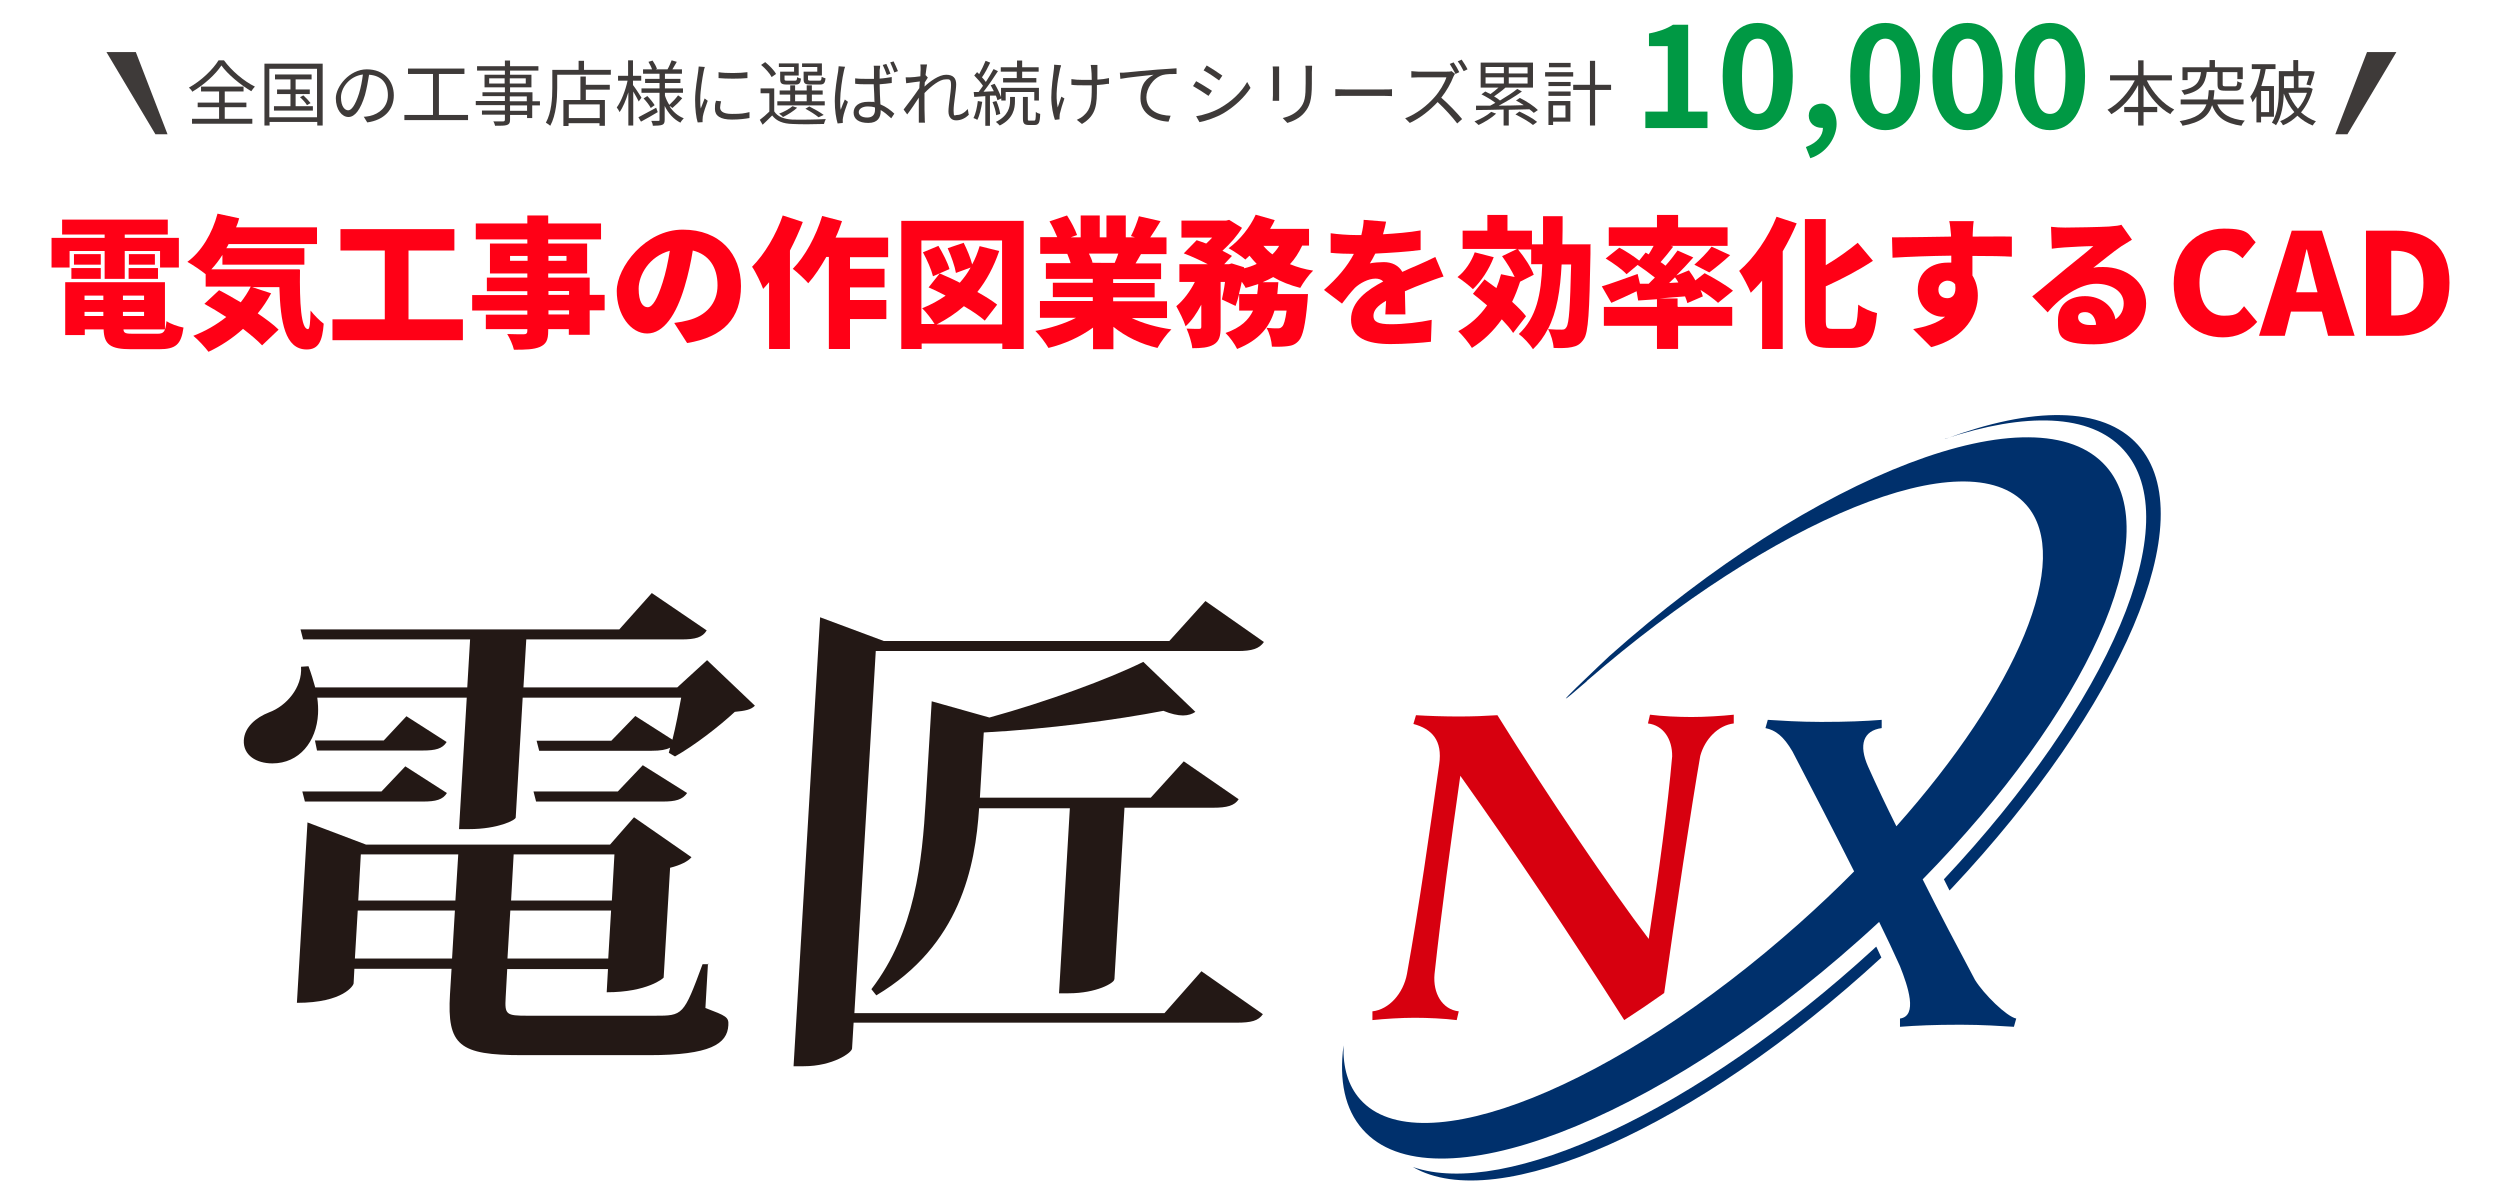 <?xml version="1.0" encoding="UTF-8"?>
<svg xmlns="http://www.w3.org/2000/svg" version="1.1" viewBox="0 0 970 460">
  <defs>
    <style>
      .cls-1 {
        fill: #3e3a39;
      }

      .cls-2 {
        fill: #231815;
      }

      .cls-3 {
        fill: #00306c;
      }

      .cls-4 {
        fill: #094;
      }

      .cls-5 {
        fill: #d7000f;
      }

      .cls-6 {
        fill: #ff0016;
      }
    </style>
  </defs>
  <!-- Generator: Adobe Illustrator 28.7.1, SVG Export Plug-In . SVG Version: 1.2.0 Build 142)  -->
  <g>
    <g id="_レイヤー_1" data-name="レイヤー_1">
      <g>
        <path class="cls-6" d="M27,103.8h-7v-11.5h20.6v-1.3h-16.5v-5.8h41v5.8h-16.7v1.3h21v11.5h-7.3v-6.4h-13.7v10.8h-7.8v-10.8h-13.6v6.4ZM61,129.5c2.6,0,3.2-.8,3.6-4.9,1.6,1.1,4.5,2.1,6.6,2.5-.9,6.6-3,8.4-9.5,8.4h-10.8c-8.1,0-10.5-1.8-10.7-7.7h-7.3v2.2h-7.6v-20.5h38.7v18.3h-16.1c.1,1.5.9,1.7,3.8,1.7h9.4ZM27.7,104h11.4v4.2h-11.4v-4.2ZM39.1,102.7h-10.4v-4.1h10.4v4.1ZM32.8,114.7v1.7h7.3v-1.7h-7.3ZM32.8,122.6h7.3v-1.6h-7.3v1.6ZM55.9,114.7h-8.2v1.7h8.2v-1.7ZM55.9,122.6v-1.6h-8.2v1.6h8.2ZM60.1,98.6v4.1h-10.1v-4.1h10.1ZM49.9,104h11.4v4.2h-11.4v-4.2Z"/>
        <path class="cls-6" d="M116.4,104.8c-.2,12.7.4,22.9,3.1,22.9.7,0,.9-2.8,1-7.2,1.5,1.9,3.5,3.9,5.1,5.1-.5,6.8-2,10-6.6,10-8.4,0-10.2-10.6-10.6-24.2h-10.6l7.4,2.4c-1.5,2.8-3.2,5.4-5.2,7.8,3.2,2.2,6.1,4.3,8.1,6.3l-6.4,6.1c-1.8-1.9-4.4-4.1-7.4-6.4-4.1,3.7-8.7,6.7-13.4,8.9-1.2-1.6-4.1-4.8-5.9-6.2,4.7-1.8,9-4.3,12.8-7.3-2.9-1.9-5.8-3.6-8.5-5.1l5.7-5.3c2.6,1.3,5.5,3,8.4,4.7,1.5-1.9,2.8-3.9,3.9-6.1h-17.5v-4.8c-1.7-1.4-5.1-3.7-7.1-4.8,5.5-4,9.7-11.1,11.7-18.7l8.4,1.8c-.3,1.2-.7,2.4-1.2,3.5h31.4v6.5h-34.3c-.3.5-.5,1.1-.9,1.6h30.3v6.4h-31.8v-3.8c-1.3,2.1-2.8,4-4.3,5.6h34.2Z"/>
        <path class="cls-6" d="M179.6,123.9v8.1h-50.6v-8.1h20.3v-26.7h-17.2v-8.3h44.2v8.3h-17.8v26.7h21.1Z"/>
        <path class="cls-6" d="M234.6,120.4h-5.8v9.5h-8.1v-2.2h-8v.7c0,3.6-.8,5.1-3.2,6.2-2.4,1-5.4,1.1-10.1,1.1-.4-1.8-1.6-4.5-2.6-6.1,2.2.1,5.5.1,6.4.1,1,0,1.4-.4,1.4-1.3v-.7h-16.1v-5.6h16.1v-1.6h-21.4v-6h21.4v-1.5h-15.7v-5.3h15.7v-1.6h-14.5v-11.6h14.5v-1.6h-20v-6.2h20v-3.1h8.1v3.1h20.5v6.2h-20.5v1.6h15.1v11.6h-15.1v1.6h16.1v6.7h5.8v6ZM204.7,101.2v-1.9h-6.8v1.9h6.8ZM212.8,99.3v1.9h7v-1.9h-7ZM212.8,114.4h8v-1.5h-8v1.5ZM220.8,120.4h-8v1.6h8v-1.6Z"/>
        <path class="cls-6" d="M261.6,125.3c2.3-.3,3.8-.6,5.3-1,6.9-1.7,11.5-6.5,11.5-13.6s-3.4-12-9.6-13.5c-.7,4.4-1.7,9.1-3.2,14.1-3.2,10.8-8.1,18.1-14.5,18.1s-11.8-7.3-11.8-16.5,11.1-23.8,25.6-23.8,22.6,9.5,22.6,21.9-6.7,19.8-20.9,22.1l-5-7.8ZM259.9,97.3c-8.1,2.2-12.1,9.5-12.1,14.7s1.6,7.2,3.5,7.2,3.8-3.3,5.8-9.6c1.2-3.7,2.1-8,2.8-12.3Z"/>
        <path class="cls-6" d="M311.5,86.1c-1.4,3.7-3.1,7.4-5,11.1v38.2h-8.1v-25.9c-.8.9-1.5,1.8-2.3,2.6-.7-2-2.9-6.6-4.3-8.6,4.8-4.8,9.3-12.3,11.9-19.9l7.7,2.5ZM329.8,99.8v4.5h13.4v7.2h-13.4v4.9h14.1v7.4h-14.1v11.6h-8.2v-35.7h-1c-2.2,3.9-4.5,7.4-7,10.2-1.3-1.5-4.3-4.3-6-5.6,4.8-4.8,9-12.7,11.4-20.5l7.7,2c-.7,2.1-1.5,4.3-2.5,6.4h20.4v7.6h-14.8Z"/>
        <path class="cls-6" d="M397.2,85.7v49.7h-8.3v-2.1h-31.3v2.1h-7.9v-49.7h47.6ZM388.8,125.7v-32.4h-31.3v32.4h5.1c-1-1.7-3.3-4.7-4.8-6.1,3.3-1.3,6.4-3,9.1-4.9-2.3-1.2-4.5-2.3-6.6-3.2l4.3-5.4c2.4,1,5.1,2.2,7.8,3.6,1.6-1.8,3-3.7,4.2-5.9l-5.7,2.1c-.4-2.5-1.8-6.5-3.2-9.6l6.2-2.1c1.3,2.6,2.7,5.9,3.3,8.4,1.2-2.2,2.1-4.5,2.9-7.1l7.6,1.9c-2.1,6.1-4.9,11.4-8.5,15.9,3.1,1.7,5.8,3.4,7.7,4.9l-4.8,6.2c-1.9-1.7-4.8-3.7-8.1-5.6-3.2,2.8-6.7,5.1-10.6,7.1h25.3ZM364.1,95.4c1.7,2.8,3.6,6.5,4.3,9l-6.4,2.8c-.6-2.5-2.3-6.4-3.9-9.3l6-2.5Z"/>
        <path class="cls-6" d="M438.9,123.3c4.3,2.1,9.9,3.7,15.6,4.5-1.8,1.7-4.2,5-5.4,7.2-6.5-1.5-12.4-4.4-17.1-8.2v8.7h-7.9v-8.4c-4.9,3.6-11.1,6.4-17.3,7.9-1.1-1.9-3.4-5-5.1-6.6,5.6-1,11.4-2.8,15.8-5.1h-14v-6.5h20.5v-1.5h-15.5v-5.6h15.5v-1.5h-18.2v-6.1h9.6c-.3-1.2-.9-2.5-1.3-3.6h-10.5v-6.5h6.6c-.8-1.9-1.9-4.3-3-6.1l6.8-2.3c1.5,2.3,3.2,5.5,3.9,7.6l-2.5.9h3.9v-8.5h7.4v8.5h2.6v-8.5h7.5v8.5h3.6l-1.6-.5c1.2-2.2,2.4-5.4,3.1-7.7l8.4,1.9c-1.4,2.4-2.8,4.5-4,6.3h6.3v6.5h-9.9c-.8,1.3-1.5,2.5-2.1,3.6h9.9v6.1h-18.6v1.5h16.1v5.6h-16.1v1.5h20.9v6.5h-14ZM422.5,98.4c.6,1.2,1.2,2.5,1.4,3.5h-.7c0,.1,9.3.1,9.3.1.5-1.1,1-2.4,1.4-3.6h-11.4Z"/>
        <path class="cls-6" d="M505.2,95.4c-1.3,2.7-2.8,5.1-4.7,7.1,2.7,1.1,5.7,2,9,2.5-1.7,1.6-3.9,4.7-5,6.7-3.9-1-7.5-2.4-10.5-4.2-1.3.7-2.6,1.4-4.1,2h6.1c-.1,1.6-.3,3.1-.4,4.6h11.9s-.1,1.9-.2,2.9c-.8,9-1.8,13.4-3.3,15.1-1.3,1.5-2.6,2-4.3,2.2-1.4.2-3.7.3-6.2.2-.1-2.2-.9-5.3-2.1-7.3,1.8.2,3.4.2,4.3.2s1.2-.1,1.8-.7,1.2-2.4,1.7-6.2h-4.7c-1.9,6.3-5.8,11.4-14.5,14.9-.9-1.9-2.9-4.7-4.5-6.2,6-2.1,9-5.1,10.7-8.7h-5.4v-6.5c-.4,1.8-.9,3.3-1.4,4.7l-5.3-2.5c.4-1.9.9-4.3,1.2-6.8h-1.7v17.5c0,3.5-.5,5.5-2.7,6.8-2.1,1.2-4.8,1.4-8.3,1.4-.2-2.2-1.3-5.5-2.2-7.6,1.9.1,4.1.1,4.8.1.7,0,.9-.2.9-.8v-8.6c-1.7,3.3-3.8,6.4-6.1,8.4-.7-2.3-2.4-5.6-3.6-7.8,2.8-2.3,5.4-5.8,7.2-9.4h-6v-6.9h11c-2.9-1.5-6.4-3.1-9.3-4.2l5-5.1c1.2.4,2.4.8,3.7,1.3.8-.7,1.6-1.5,2.3-2.3h-11.9v-6.6h17.3l1.2-.3,5,3.1c-1.8,3-4.6,6.2-7.6,8.9,1.4.7,2.7,1.4,3.7,2l-3,3.2h1.9l1-.3,4.8,1.5v.4c1.8-.4,3.4-1,4.9-1.7-1-1-1.9-2.1-2.8-3.2-.5.5-1.1,1-1.6,1.5-1.5-1.3-4.7-3.4-6.5-4.4,4.3-3.1,8.3-8.1,10.5-13l7.4,2.1c-.5,1.2-1.2,2.3-1.8,3.4h15.1v6.5h-2.7ZM487.8,114.1c.2-1.3.3-2.6.4-3.9-1.6.5-3.2,1.1-4.9,1.5-.3-.7-.9-1.5-1.5-2.4-.3,1.6-.7,3.2-1.1,4.8h7.2ZM490.2,95.4c1,1.2,2.1,2.3,3.5,3.3,1-1,1.9-2.1,2.6-3.3h-6.1Z"/>
        <path class="cls-6" d="M537.5,122.1c.1-1.4.2-3.4.3-5.4-3.4,2-4.9,3.7-4.9,5.9s1.7,3.2,6.8,3.2,11-.7,15.8-1.7l-.3,8.5c-3.3.4-10.3.9-15.7.9-8.9,0-15.3-2.3-15.3-9.5s6.5-11.6,12.5-14.8c-.8-.8-1.9-1.1-3-1.1-2.8,0-6.1,1.8-8,3.6-1.6,1.7-3.2,3.7-5,6.1l-7-5.3c5.1-4.5,9-9,11.6-14-2.2,0-6.2-.1-9-.4v-7.6c2.7.4,6.8.7,9.8.7h2.1c.6-2.5.9-4.5.9-5.9l8.7.7c-.2,1.2-.6,2.9-1.2,4.9,4.9-.3,10.1-.7,14.6-1.5v7.6c-5.1.7-11.8,1.1-17.6,1.4-.7,1.4-1.4,2.7-2.1,3.8,1.1-.3,3.8-.5,5.4-.5,3.2,0,5.8,1.3,7.2,3.8,2.2-1,3.9-1.8,5.9-2.6,2.4-1,4.6-2.1,6.9-3.2l3.2,7.6c-1.9.5-5.3,1.8-7.4,2.6-2.1.8-4.7,1.8-7.6,3.1,0,3,.2,6.6.2,9h-7.8Z"/>
        <path class="cls-6" d="M579.6,99.7c-1.8,4.8-4.9,9.5-8.1,12.5-1.3-1.3-4.3-3.6-6-4.7,3-2.3,5.4-6,6.7-9.6l7.4,1.9ZM617.1,95.2s0,2.4,0,3.3c-.4,22.4-.8,30.6-2.6,33.1-1.4,2.1-2.7,2.7-4.7,3.1-1.8.4-4.3.4-7,.3-.1-2.1-1-5.3-2.2-7.4-1.5,3-3.4,5.6-5.8,7.9-1.2-1.9-3.7-4.6-5.5-5.9,6.8-6.3,8.7-15.3,9.1-27.1h-4.3v-5.7h-5.1c2.5,3,5.1,7,6.1,9.8l-5.3,2.7c-.9,2.7-1.9,5.4-3.1,7.8,2.2,2,4.1,3.9,5.4,5.6l-5,6.5c-1-1.6-2.6-3.4-4.4-5.3-3.2,4.5-7.1,8.3-11.6,11.1-1-1.7-3.7-5-5.3-6.5,4.5-2.4,8.3-5.8,11.2-10-1.9-1.6-3.8-3.2-5.5-4.5l4.5-5.6c1.4,1,3,2.2,4.6,3.4.7-1.7,1.3-3.5,1.8-5.4l5.3,1.1c-1.2-2.6-3.1-5.6-4.9-8.1l5.8-2.8h-21.1v-7.1h9.6v-6.1h7.8v6.1h9.5v5.3h4.3v-10.9h7.6c0,3.8,0,7.4-.1,10.9h11ZM605.9,102.7c-.5,9.9-1.8,18.2-5.3,25,2.2.2,4.2.2,5.3.2s1.4-.2,1.9-1c1-1.5,1.4-7.9,1.8-24.3h-3.7Z"/>
        <path class="cls-6" d="M651.1,119.1h21v7.3h-21v9h-8.2v-9h-20.6v-7.3h20.6v-3l-7.3.5-.6-3.6c-3.3,1.6-6.8,3.2-9.8,4.5l-3.7-6.4c3.5-1,8.8-3,13.9-4.8l.9,3.8h3.4c.8-.8,1.5-1.6,2.4-2.4-2-1.6-4.6-3.5-6.7-4.9l-4.3,3.6c-1.6-1.8-5.3-4.4-8.1-6.1l5.3-4.2c2.5,1.3,5.7,3.4,7.7,5l2.5-3.1,1.2.7c.7-1.1,1.3-2.2,1.9-3.3h-17.4v-7.2h18.7v-4.8h8.2v4.8h19.2v7.2h-22l.9.3c-1.6,2.1-3.3,4.2-4.9,6,.7.4,1.3.9,1.9,1.4,1.8-2,3.4-4.1,4.7-5.9l6.1,2.7c-2,2.3-4.3,4.7-6.6,7l4.9-2c.8,1.2,1.8,2.5,2.5,3.9l3.6-2.8c3.5,1.8,8.4,4.7,11,6.8l-5.8,4.7c-1.5-1.4-4.1-3.3-6.8-5,.4.9.7,1.7.9,2.5l-6,2.6c-.2-.8-.5-1.6-.9-2.6-3.3.3-6.7.5-9.9.8h7v3.1ZM651.2,109.6c-.4-.7-.8-1.4-1.3-2-.8.7-1.5,1.5-2.3,2.2l3.6-.2ZM657.4,102.7c2.2-1.9,5.1-4.8,6.7-7l7.2,3.3c-2.8,2.6-5.8,5-8.1,6.7l-5.8-3Z"/>
        <path class="cls-6" d="M697.1,86.7c-1.5,3.6-3.3,7.2-5.4,10.8v37.9h-8v-26.5c-1.5,1.8-3,3.3-4.4,4.7-.8-2-3.1-6.5-4.5-8.5,5.7-4.9,11.3-12.9,14.5-21l7.9,2.6ZM717.7,127.6c2.5,0,2.9-1.8,3.3-9.4,1.9,1.4,5.1,2.8,7.3,3.3-.9,9.8-3,13.5-9.9,13.5h-8.4c-7.6,0-9.7-2.6-9.7-11.3v-38.7h8.1v17.9c4.6-2.7,9-5.9,12.4-8.7l5.9,7c-5.6,3.7-12.1,7.1-18.3,9.9v12.7c0,3.4.3,3.8,2.7,3.8h6.5Z"/>
        <path class="cls-6" d="M780.5,99.6c-3.2-.2-8.3-.3-15.2-.3,0,2.6,0,5.3,0,7.6,1.4,2.2,2.1,4.9,2.1,7.8,0,7-4.5,16.4-18.1,20l-7-7c4.7-.9,9.3-2.2,12.4-4.8-.3,0-.7,0-1,0-4,0-9.6-3.4-9.6-10.4s5.3-10.6,11.6-10.6.9,0,1.4,0v-2.7c-8.2.1-16.2.4-22.8.8l-.2-7.9c6.3,0,15.9-.2,22.9-.3v-.6c-.2-2.1-.4-4.4-.7-5.4h9.5c-.2,1-.4,4.4-.4,5.4v.6c5,0,12.3-.1,15.2,0v7.8ZM755.6,115.7c1.8,0,3.6-1.3,3-5.4-.7-.9-1.8-1.4-3-1.4s-3.5,1-3.5,3.5,1.8,3.3,3.5,3.3Z"/>
        <path class="cls-6" d="M827.2,93c-1.4.9-2.8,1.7-4.2,2.6-3.1,2.1-7.8,6-10.8,8.3,1.4-.3,2.5-.3,3.8-.3,9.3,0,16.7,6,16.7,14.1s-6.1,15.9-20.2,15.9-14-3.6-14-9.5,4.4-9.2,10.5-9.2,10.9,3.8,11.8,9c2.1-1.5,3.2-3.6,3.2-6.2,0-4.7-4.8-7.6-10.7-7.6s-13.6,4.8-18.8,11.1l-6-6.2c3.5-2.7,9.8-8.1,13-10.7,3-2.5,8.1-6.4,10.7-8.8-2.7,0-8.3.3-11.2.5-1.6.1-3.6.3-4.9.5l-.3-8.5c1.7.2,3.7.3,5.5.3,2.9,0,13.8-.2,17-.4,2.6-.2,4.1-.4,4.8-.7l4.1,5.8ZM813.3,126c-.3-3-1.9-4.9-4.2-4.9s-2.8,1-2.8,2.1c0,1.7,1.8,2.9,4.5,2.9s1.7,0,2.5-.1Z"/>
        <path class="cls-6" d="M843.4,110.1c0-13.6,9.1-21.4,19.4-21.4s9.6,2.5,12.4,5.3l-5.1,6.2c-2-1.9-4.2-3.2-7.1-3.2-5.3,0-9.6,4.7-9.6,12.7s3.7,12.8,9.5,12.8,5.9-1.6,7.8-3.7l5.1,6.1c-3.5,4-8,6-13.3,6-10.4,0-19.1-7.1-19.1-20.9Z"/>
        <path class="cls-6" d="M901,120.9h-12.1l-2.4,9.4h-10l12.7-40.8h11.7l12.7,40.8h-10.3l-2.4-9.4ZM899.2,113.4l-.9-3.5c-1.1-4.1-2.1-8.9-3.2-13.1h-.2c-1,4.3-2.1,9-3.1,13.1l-.9,3.5h8.3Z"/>
        <path class="cls-6" d="M918,89.5h11.7c12.4,0,20.7,6,20.7,20.2s-8.2,20.6-20.1,20.6h-12.3v-40.8ZM929.1,122.4c6.6,0,11.2-3,11.2-12.7s-4.7-12.4-11.2-12.4h-1.3v25.1h1.3Z"/>
      </g>
      <g>
        <g>
          <g>
            <path class="cls-1" d="M86.9,23.4c2.9,4,7.7,8.1,12,10.2-.5.5-1,1.2-1.4,1.8-4.2-2.5-9.1-6.5-11.6-10-2.2,3.4-6.7,7.5-11.3,10.2-.2-.5-.8-1.2-1.3-1.6,4.7-2.6,9.3-7,11.5-10.6h2ZM87.1,46.1h10.8v1.9h-23.4v-1.9h10.5v-4.5h-8.3v-1.8h8.3v-4.3h-7v-1.9h16.5v1.9h-7.3v4.3h8.4v1.8h-8.4v4.5Z"/>
            <path class="cls-1" d="M125.2,24.7v24h-2.1v-1.4h-18.5v1.4h-2v-24h22.7ZM123,45.5v-18.8h-18.5v18.8h18.5ZM121.4,41.2v1.7h-15.1v-1.7h6.4v-4.7h-5.2v-1.8h5.2v-3.9h-6v-1.9h14.2v1.9h-6.2v3.9h5.5v1.8h-5.5v4.7h6.8ZM117.7,37c1,.9,2.2,2.2,2.8,3l-1.4.8c-.5-.9-1.7-2.2-2.7-3.1l1.3-.7Z"/>
            <path class="cls-1" d="M141.1,45.3c.9,0,1.7-.2,2.4-.3,3.5-.8,7-3.4,7-8.1s-2.6-7.6-7.3-7.9c-.4,2.5-.9,5.3-1.6,7.9-1.7,5.6-3.9,8.5-6.4,8.5s-4.9-2.8-4.9-7.3,5.3-11.2,12-11.2,10.5,4.5,10.5,10.1-3.8,9.6-10.3,10.5l-1.3-2.1ZM139.3,36.3c.7-2.3,1.2-4.9,1.5-7.4-5.3.7-8.5,5.2-8.5,8.9s1.6,5,2.8,5,2.7-1.8,4.2-6.5Z"/>
            <path class="cls-1" d="M181.6,44.6v2h-24.7v-2h11.1v-15.9h-9.7v-2.1h21.9v2.1h-9.9v15.9h11.3Z"/>
            <path class="cls-1" d="M209.4,40.9h-2.9v4.9h-2v-1.2h-6.6v1.9c0,1.3-.4,1.7-1.2,2-.9.3-2.3.3-4.6.3-.1-.5-.4-1.3-.7-1.7,1.7,0,3.3,0,3.8,0,.5,0,.7-.2.7-.7v-1.9h-8.9v-1.6h8.9v-2.1h-11.3v-1.6h11.3v-1.9h-8.7v-1.5h8.7v-1.9h-7.9v-4.9h7.9v-1.6h-10.8v-1.7h10.8v-2.2h2v2.2h11v1.7h-11v1.6h8.3v4.9h-8.3v1.9h8.7v3.5h2.9v1.6ZM195.8,32.4v-2h-6v2h6ZM197.8,30.4v2h6.2v-2h-6.2ZM197.8,39.3h6.6v-1.9h-6.6v1.9ZM204.5,40.9h-6.6v2.1h6.6v-2.1Z"/>
            <path class="cls-1" d="M237,27v2h-20.8v5.2c0,4.2-.4,10.4-2.7,14.6-.4-.4-1.2-.9-1.7-1.2,2.2-4,2.5-9.5,2.5-13.4v-7.1h10.2v-3.5h2.1v3.5h10.6ZM227.3,32.9h9.3v1.9h-9.3v4h7.4v10h-2.1v-1h-12v1.1h-2v-10.1h6.6v-9.1h2.1v3.3ZM232.7,40.5h-12v5.3h12v-5.3Z"/>
            <path class="cls-1" d="M247.9,39.5c-.4-.9-1.4-2.6-2.2-4v13.2h-1.9v-12.9c-.9,3-2.1,5.9-3.4,7.7-.2-.5-.7-1.3-1.1-1.8,1.7-2.3,3.4-6.6,4.2-10.4h-3.7v-1.9h3.9v-6h1.9v6h3.2v1.9h-3.2v1.7c.8,1,2.9,4.2,3.3,4.9l-1.1,1.5ZM255.2,43.5c-2.2,1.3-4.6,2.7-6.5,3.7l-1-1.7c1.7-.9,4.3-2.3,6.9-3.7l.6,1.7ZM259.8,41.3c1.4,2.1,3.2,3.7,5.5,4.6-.4.4-1,1.1-1.3,1.7-2.6-1.3-4.7-3.6-6.1-6.5v5.3c0,1.1-.2,1.7-.9,2-.7.3-2,.4-3.7.4,0-.5-.3-1.4-.6-1.9,1.2,0,2.4,0,2.8,0,.4,0,.4-.1.4-.5v-10.4h-7v-1.7h7v-2.1h-5.6v-1.6h5.6v-2h-6.4v-1.7h3.5c-.3-.9-.9-2-1.4-2.9l1.6-.5c.7,1,1.4,2.3,1.7,3.2l-.5.2h4.8-.2c.6-1,1.2-2.5,1.6-3.5l2,.6c-.6,1-1.2,2.1-1.7,2.9h3.7v1.7h-6.6v2h6v1.6h-6v2.1h7v1.7h-7v1.1c.4,1.3,1,2.5,1.7,3.6,1.1-1,2.6-2.6,3.4-3.7l1.6,1.1c-1.1,1.4-2.6,2.8-3.8,3.8l-.9-.7ZM251.1,37.2c1.1,1.1,2.3,2.6,2.9,3.6l-1.5,1.1c-.5-1-1.7-2.6-2.8-3.7l1.4-.9Z"/>
            <path class="cls-1" d="M273.5,25.9c-.2.5-.4,1.4-.5,1.9-.5,2.5-1.3,7.4-1.3,10.5s0,2.4.2,3.8c.5-1.2,1.1-2.9,1.5-3.9l1.2.9c-.7,1.9-1.7,4.8-1.9,6.1,0,.4-.1.9-.1,1.2v1c0,0-1.9.1-1.9.1-.6-1.9-1-5.1-1-8.8s.9-8.8,1.2-11c0-.6.2-1.4.2-1.9l2.5.2ZM279.8,39.2c-.2,1-.4,1.8-.4,2.5,0,1.2.8,2.5,4.6,2.5s4.6-.2,6.8-.7v2.3c-1.7.3-4,.6-6.8.6-4.6,0-6.6-1.5-6.6-4.1s.2-2.1.4-3.2l2,.2ZM278.7,28c3,.5,8.5.4,11.3,0v2.3c-2.9.3-8.3.3-11.2,0v-2.3Z"/>
            <path class="cls-1" d="M300.4,43.2c1.3,2.1,3.8,3,7,3.2,3.1.1,9.6,0,13-.2-.2.4-.6,1.4-.7,1.9-3.1.1-9.1.2-12.2,0-3.7-.1-6.2-1.1-7.9-3.3-1.2,1.2-2.4,2.4-3.7,3.6l-1.1-1.9c1.2-.9,2.5-2,3.7-3.2v-7.1h-3.4v-1.9h5.3v8.9ZM299.4,29.9c-.7-1.4-2.5-3.4-4.1-4.7l1.6-1.1c1.6,1.3,3.5,3.2,4.2,4.6l-1.7,1.2ZM320,40.9h-18.4v-1.6h5v-2.6h-4.1v-1.6h4.1v-2h1.9v2h4.5v-2h2v2h4.2v1.6h-4.2v2.6h5v1.6ZM308.1,26h-5.9v-1.4h7.7v4.7h-5.5v1.4c0,.5.1.6,1,.6h3c.7,0,.8-.2.9-1.4.4.3,1,.5,1.5.6-.2,1.8-.7,2.3-2.1,2.3h-3.4c-2,0-2.6-.4-2.6-2.1v-2.9h5.4v-1.8ZM309.3,41.8c-1.4,1.3-3.6,2.7-5.5,3.6-.3-.4-1.1-1-1.5-1.3,1.9-.7,3.9-1.8,5.2-2.9l1.8.6ZM308.5,39.3h4.5v-2.6h-4.5v2.6ZM317,26h-5.8v-1.4h7.7v4.7h-5.4v1.4c0,.5.2.6,1.1.6h3.3c.7,0,.8-.2.9-1.5.4.2,1,.5,1.5.6-.2,1.9-.7,2.4-2.2,2.4h-3.7c-2,0-2.6-.4-2.6-2.1v-2.9h5.3v-1.8ZM317.6,45.5c-1.2-1-3.2-2.3-5.1-3.3l1.5-.9c2,1,4.3,2.3,5.6,3.3l-2,.9Z"/>
            <path class="cls-1" d="M327.9,25.9c-.2.4-.4,1.3-.5,1.8-.6,2.5-1.4,8-1.4,11.1s0,2.4.2,3.8c.4-1.2,1.1-2.9,1.6-4l1.2.9c-.7,1.9-1.7,4.7-1.9,6.1,0,.4-.2.9-.1,1.2,0,.2,0,.7,0,.9l-2,.2c-.6-2-1.1-5-1.1-8.7s.9-9.3,1.3-11.5c0-.7.2-1.4.2-2l2.4.2ZM346,32.2c-1.5.2-3.1.4-4.7.5,0,2.7.2,5.5.3,7.8,2.2.9,4,2.3,5.4,3.6l-1.2,1.8c-1.4-1.3-2.7-2.4-4.1-3.2v.5c0,2.3-1.1,4.5-4.8,4.5s-5.7-1.5-5.7-4,2-4.2,5.6-4.2,1.8,0,2.5.2c0-2.1-.2-4.7-.3-7-.9,0-1.7,0-2.6,0-1.6,0-3,0-4.6-.2v-2.1c1.6.2,3,.2,4.7.2s1.7,0,2.6,0v-3.4c0-.5,0-1.2-.1-1.7h2.5c0,.6-.1,1.1-.2,1.7,0,.7,0,2,0,3.3,1.7-.1,3.3-.4,4.7-.6v2.2ZM339.5,41.7c-.9-.3-1.8-.4-2.8-.4-2,0-3.5.9-3.5,2.2s1.3,2.1,3.3,2.1,3-1.1,3-3,0-.6,0-.9ZM344.1,29.1c-.4-1.2-1.1-2.9-1.6-3.9l1.4-.4c.5,1,1.2,2.7,1.6,3.8l-1.4.5ZM346.7,23.8c.5,1,1.3,2.7,1.7,3.8l-1.4.5c-.4-1.2-1.1-2.8-1.6-3.9l1.4-.4Z"/>
            <path class="cls-1" d="M376,44.4c-1.4,1.5-3.2,2.3-5,2.3s-3-1.2-3-3.5,1-7.6,1-10.2-.8-2.2-2.2-2.2c-2.2,0-5.5,2.6-8.1,5.3,0,1.2,0,2.2,0,3.2,0,2.5,0,4.2.1,6.6,0,.5,0,1.2.1,1.7h-2.4c0-.4,0-1.2,0-1.6,0-2.6,0-4,0-7,0-.3,0-.6,0-1.1-1.3,2-3.1,4.7-4.5,6.5l-1.4-1.9c1.5-1.9,4.7-6.2,6.1-8.3,0-.9.1-1.8.2-2.6-1.2.1-3.6.5-5.3.7l-.2-2.3c.6,0,1.1,0,1.8,0,.9,0,2.5-.2,3.9-.4,0-1.3.1-2.3.1-2.6,0-.6,0-1.4-.1-2h2.6c-.1.7-.4,2.3-.6,4.2h.1c0,0,.8.9.8.9-.3.5-.8,1.2-1.2,1.9,0,.5,0,1-.1,1.6,2.1-2,5.6-4.6,8.4-4.6s3.9,1.4,3.9,3.7-1,7.5-1,10.2.4,1.7,1.4,1.7c1.4,0,2.9-.9,4.1-2.3l.4,2.4Z"/>
            <path class="cls-1" d="M381.1,39.5c-.4,2.6-1,5.3-1.9,7-.3-.2-1.1-.6-1.5-.7.9-1.7,1.4-4.2,1.7-6.6l1.7.3ZM384.1,37.1v11.7h-1.8v-11.5l-4.3.3-.2-1.9h1.9c.6-.8,1.1-1.6,1.7-2.4-.8-1.2-2.2-2.8-3.4-4l1.1-1.3c.3.2.6.5.8.8.9-1.6,1.9-3.7,2.5-5.2l1.8.7c-.9,1.9-2.1,4.2-3.2,5.7.6.6,1.1,1.2,1.5,1.8,1.1-1.7,2.2-3.5,3-5l1.7.8c-1.6,2.5-3.7,5.6-5.6,8l4-.2c-.4-.8-.8-1.6-1.2-2.3l1.5-.6c1,1.6,2,3.7,2.5,5.2v-3.6h14.7v4.9h-1.8v-3.3h-11.1v3.3h-1.7v-.8l-1.5.7c-.1-.5-.3-1.1-.6-1.8h-2.2ZM386.5,44.6c-.1-1.3-.7-3.4-1.4-5l1.5-.4c.7,1.6,1.3,3.6,1.5,5l-1.6.5ZM391.9,37.6h1.9v1.7c0,2.7-.6,6.8-5.9,9.4-.3-.4-1-1-1.5-1.4,4.9-2.4,5.5-5.9,5.5-8.1v-1.7ZM394.6,27.8h-6.3v-1.7h6.3v-2.6h2v2.6h6.4v1.7h-6.4v2.5h5.5v1.7h-12.9v-1.7h5.3v-2.5ZM401.2,46.8c.6,0,.7-.4.7-3.4.4.4,1.2.7,1.7.8-.1,3.5-.6,4.3-2.2,4.3h-2.2c-1.8,0-2.3-.6-2.3-2.5v-8.4h1.9v8.4c0,.7,0,.8.6.8h1.7Z"/>
            <path class="cls-1" d="M411.7,25.5c-.2.5-.4,1.2-.5,1.8-.9,4-1.8,9.9-.8,14.4.4-1.2.9-2.8,1.4-4.2l1.2.7c-.7,1.9-1.5,4.7-1.8,6,0,.4-.1.9-.1,1.2v.9c0,0-1.8.2-1.8.2-.6-1.7-1.4-5.2-1.4-8.7s.7-8.7,1-10.9c.1-.6.1-1.4.1-1.8l2.6.2ZM430,32.5c-1.2.2-2.8.4-4.4.5v.9c0,6.3,0,10.8-5.8,14.2l-2-1.6c.9-.4,2-1,2.7-1.7,2.9-2.5,3.1-5.6,3.1-10.9v-.8c-1.2,0-2.4,0-3.5,0s-3.2,0-4.4-.2v-2.2c1.2.2,2.9.3,4.4.3s2.3,0,3.5,0c0-1.7-.1-3.5-.2-4.2,0-.6-.2-1.2-.2-1.6h2.6c0,.5,0,1,0,1.6,0,.6,0,2.4,0,4.1,1.6-.1,3.2-.3,4.5-.6v2.3Z"/>
            <path class="cls-1" d="M437.1,28.1c1.8-.2,7-.7,12-1.1,3-.2,5.6-.4,7.4-.5v2.2c-1.6,0-4,0-5.4.4-3.9,1.2-6.3,5.4-6.3,8.6,0,5.4,5,7.1,9.4,7.2l-.8,2.3c-5.1-.2-10.9-2.9-10.9-9s2.6-7.8,5.1-9.2c-2.4.3-9.9,1-12.9,1.6l-.2-2.4c1.1,0,1.9,0,2.4-.1Z"/>
            <path class="cls-1" d="M470.2,35.3l-1.3,1.9c-1.4-1-4.4-2.9-6-3.8l1.2-1.9c1.7.9,4.9,2.9,6.1,3.7ZM473.4,41.9c4.6-2.6,8.3-6.2,10.5-10.1l1.3,2.3c-2.4,3.7-6.2,7.3-10.6,9.9-2.8,1.6-6.6,2.9-9.2,3.4l-1.3-2.3c3-.5,6.5-1.6,9.3-3.2ZM474.3,29.3l-1.3,1.9c-1.3-1-4.3-3-6-3.9l1.2-1.9c1.6.9,4.8,3,6,3.9Z"/>
            <path class="cls-1" d="M496.3,25.8c0,.5,0,1.3,0,2v9.2c0,.7,0,1.6,0,2.1h-2.5c0-.4.1-1.3.1-2.1v-9.2c0-.5,0-1.5-.1-2h2.5ZM509.1,25.6c0,.7-.1,1.5-.1,2.4v4.5c0,6.6-.9,8.8-2.9,11.2-1.8,2.2-4.6,3.4-6.6,4l-1.8-1.9c2.5-.6,4.9-1.7,6.6-3.7,2-2.3,2.3-4.5,2.3-9.8v-4.4c0-.9,0-1.7-.1-2.4h2.5Z"/>
            <path class="cls-1" d="M518.1,34.6c.8,0,2.3.1,3.8.1h15.2c1.4,0,2.4,0,3-.1v2.7c-.6,0-1.7-.1-3-.1h-15.2c-1.5,0-3,0-3.8.1v-2.7Z"/>
            <path class="cls-1" d="M564.6,28.6c-.2.2-.5.8-.7,1.2-.9,2.4-2.7,5.6-4.7,8.1,2.9,2.5,6.3,6.1,8.1,8.3l-1.9,1.7c-1.9-2.5-4.8-5.7-7.6-8.3-3,3.2-6.7,6.2-10.8,8.1l-1.8-1.8c4.5-1.7,8.6-5,11.4-8.2,1.9-2.1,3.9-5.4,4.6-7.7h-10.8c-1,0-2.5.1-2.8.1v-2.5c.4,0,2,.2,2.8.2h10.7c.9,0,1.6,0,2.1-.2l1.4,1.1ZM564.7,28.6c-.6-1.1-1.5-2.7-2.2-3.8l1.5-.6c.7,1,1.7,2.7,2.2,3.8l-1.5.7ZM567.1,23.1c.7,1,1.8,2.7,2.3,3.8l-1.5.7c-.6-1.2-1.5-2.8-2.3-3.8l1.4-.6Z"/>
            <path class="cls-1" d="M580.5,44.1c-1.8,1.7-4.5,3.3-6.8,4.4-.4-.3-1.1-1-1.6-1.4,2.4-.9,4.9-2.3,6.5-3.7l1.9.7ZM585.4,42.5v6.2h-2v-6.2c-4.1.1-7.9.2-10.7.2v-1.7c1.5,0,3.4,0,5.5,0,.6-.3,1.3-.7,2-1.1-1.4-1.1-3.6-2.4-5.4-3.3l1.5-1.1c.6.3,1.3.7,2,1,1-.7,2.2-1.7,3.1-2.5h-6.9v-9.7h20.3v9.7h-10.7,0c-1.3,1.2-3,2.4-4.4,3.4.9.5,1.7,1.1,2.3,1.6,2.5-1.5,5-3.1,6.7-4.5l1.8,1c-2.6,1.9-6,3.9-9,5.5,3.1,0,6.4-.1,9.7-.2-1-.7-2-1.3-3-1.8l1.5-1c2.5,1.2,5.5,3.2,7,4.7l-1.6,1.1c-.4-.4-1-.9-1.7-1.4l-8,.2ZM576.4,28.4h7.1v-2.4h-7.1v2.4ZM576.4,32.4h7.1v-2.4h-7.1v2.4ZM592.7,26.1h-7.3v2.4h7.3v-2.4ZM592.7,30h-7.3v2.4h7.3v-2.4ZM589.6,43.3c2.3,1.1,5.3,2.7,6.8,4l-1.6,1.2c-1.4-1.2-4.4-2.9-6.8-4.1l1.5-1.1Z"/>
            <path class="cls-1" d="M610.4,29.7h-10.9v-1.7h10.9v1.7ZM609.3,47.2h-6.7v1.3h-1.8v-9.3h8.5v8ZM600.8,31.8h8.6v1.6h-8.6v-1.6ZM600.8,35.5h8.6v1.7h-8.6v-1.7ZM609.4,26.1h-8.4v-1.7h8.4v1.7ZM602.6,40.9v4.7h4.8v-4.7h-4.8ZM625.1,34.9h-6.2v13.8h-2v-13.8h-6.5v-2h6.5v-9.3h2v9.3h6.2v2Z"/>
          </g>
          <g>
            <path class="cls-1" d="M833,31.3c2.3,4.7,6.3,9.1,10.6,11.2-.5.4-1.2,1.2-1.5,1.8-4.2-2.3-7.9-6.5-10.4-11.3v8.5h5.3v2h-5.3v5.2h-2.1v-5.2h-5.4v-2h5.4v-8.5c-2.5,4.8-6.3,9-10.4,11.3-.3-.5-1-1.3-1.5-1.7,4.2-2.2,8.2-6.7,10.6-11.4h-9.6v-2h10.9v-5.8h2.1v5.8h11v2h-9.7Z"/>
            <path class="cls-1" d="M860.3,40.5c1.6,3.8,4.9,5.7,10.7,6.3-.5.5-1.1,1.4-1.3,2-6.2-.9-9.6-3.2-11.4-8-1.3,4.1-4.2,6.7-11.5,8-.1-.5-.7-1.4-1.1-1.8,6.6-1.1,9.2-3.2,10.4-6.5h-10v-1.9h10.5c.2-1.1.3-2.3.4-3.6h2.2c-.1,1.3-.2,2.5-.4,3.6h11.7v1.9h-10.3ZM856.2,28.1c-.6,4.6-2.3,7.3-8.7,8.7-.2-.5-.7-1.2-1.1-1.7,5.8-1.1,7.1-3.3,7.6-7.1h-5.2v3.1h-2v-5h10.5v-2.8h2.1v2.8h10.8v4.6h-2.1v-2.7h-5.7v4.8c0,.6.2.7,1.2.7h3.5c.7,0,.9-.2,1-2,.4.3,1.2.6,1.7.7-.2,2.4-.8,3-2.5,3h-3.9c-2.4,0-3-.5-3-2.5v-4.8h-4.2Z"/>
            <path class="cls-1" d="M877.3,45.3v2.2h-1.8v-10.1c-.5.8-1,1.6-1.5,2.3-.1-.5-.6-1.7-.9-2.2,2-2.6,3.3-6.5,4-10.7h-3.4v-1.9h9.2v1.9h-3.8c-.4,2.3-1,4.5-1.7,6.6h4.9v11.9h-4.9ZM877.3,35.3v8.2h3.1v-8.2h-3.1ZM897.3,34.6c-.9,3.6-2.5,6.6-4.5,9,1.7,1.5,3.7,2.7,5.8,3.5-.4.3-1,1.1-1.3,1.6-2.2-.9-4.2-2.2-5.9-3.8-1.7,1.6-3.5,2.9-5.6,3.7-.2-.5-.7-1.2-1.1-1.6,1.9-.7,3.8-1.9,5.5-3.5-1.7-2-3.1-4.5-4.1-7.2-.1,3.9-.7,8.8-3,12.3-.3-.3-1.1-.8-1.6-1,2.4-3.8,2.7-9,2.7-12.9v-7.1h5.6v-4.3h1.9v4.3h5.1c0,0,1.3.2,1.3.2-.4,1.9-1.1,4.1-1.6,5.4l-1.6-.4c.3-.9.7-2.2,1-3.4h-4.1v4.6h4.2c0,0,1.2.4,1.2.4ZM886.2,29.6v4.6h3.8v-4.6h-3.8ZM887.9,36c.9,2.3,2.1,4.4,3.7,6.2,1.5-1.7,2.7-3.8,3.5-6.2h-7.1Z"/>
          </g>
          <g>
            <path class="cls-4" d="M638.5,43.3h8.6v-25.4h-7.3v-4.9c4-.8,6.8-1.8,9.3-3.4h5.9v33.7h7.5v6.4h-24.1v-6.4Z"/>
            <path class="cls-4" d="M668.4,29.5c0-13.9,5.4-20.6,13.6-20.6s13.6,6.8,13.6,20.6-5.4,21-13.6,21-13.6-7.2-13.6-21ZM688,29.5c0-11.2-2.6-14.5-6-14.5s-6.1,3.3-6.1,14.5,2.6,14.7,6.1,14.7,6-3.5,6-14.7Z"/>
            <path class="cls-4" d="M700.8,57c4.2-1.6,6.5-4.3,6.5-7.4h-.5c-2.6,0-5-1.7-5-4.7s2.3-4.7,5.1-4.7,5.7,2.9,5.7,7.9-3.7,11.2-10.2,13.3l-1.7-4.3Z"/>
            <path class="cls-4" d="M717.9,29.5c0-13.9,5.4-20.6,13.6-20.6s13.5,6.8,13.5,20.6-5.4,21-13.5,21-13.6-7.2-13.6-21ZM737.5,29.5c0-11.2-2.6-14.5-6-14.5s-6.1,3.3-6.1,14.5,2.6,14.7,6.1,14.7,6-3.5,6-14.7Z"/>
            <path class="cls-4" d="M749.8,29.5c0-13.9,5.4-20.6,13.6-20.6s13.6,6.8,13.6,20.6-5.4,21-13.6,21-13.6-7.2-13.6-21ZM769.5,29.5c0-11.2-2.6-14.5-6-14.5s-6.1,3.3-6.1,14.5,2.6,14.7,6.1,14.7,6-3.5,6-14.7Z"/>
            <path class="cls-4" d="M781.8,29.5c0-13.9,5.4-20.6,13.6-20.6s13.6,6.8,13.6,20.6-5.4,21-13.6,21-13.6-7.2-13.6-21ZM801.4,29.5c0-11.2-2.6-14.5-6-14.5s-6.1,3.3-6.1,14.5,2.6,14.7,6.1,14.7,6-3.5,6-14.7Z"/>
          </g>
        </g>
        <polygon class="cls-1" points="65 52.1 60.3 52.1 41.3 20.2 52.7 20.2 65 52.1"/>
        <polygon class="cls-1" points="906.1 52.1 910.8 52.1 929.8 20.2 918.4 20.2 906.1 52.1"/>
      </g>
      <g>
        <path class="cls-2" d="M522.8,430.3"/>
        <path class="cls-3" d="M615.7,264.2c72.2-62.7,147.7-94.2,170.5-68.3,18.4,20.9-3.7,72.2-50.4,124.7-4-8-7.7-15.8-11-23.2-3.7-8.4-1.9-13.9,5.3-14.9v-3.2c-6.4.5-13.6.8-22.8.8h-1.1c-7.8,0-15.6-.5-20.3-.8l-.9,3.2c3.9.8,7,3.1,10.5,9.1,7.9,15.2,16.1,31,23.9,46.5-6.7,6.8-13.8,13.5-21.2,20.1-71.4,63.6-147.7,94.2-170.5,68.3-4.6-5.2-6.7-12.3-6.4-20.9-1.8,13.6.5,24.8,7.4,32.6,26.7,30.4,113-2.5,192.7-73.5,2.6-2.3,5.2-4.7,7.7-7,2.9,5.9,5.6,11.6,8.1,17.2,3.1,7.8,7,19.3,0,20.3v3.2c6.4-.5,13.6-.8,22.8-.8h1.1c7.8,0,15.6.5,20.3.8l.9-3.2c-3.8-.8-12.6-9.5-16-15-6.7-12.6-13.7-25.8-20.3-39,63.5-64.8,95-133.1,71.2-160.2-26.7-30.4-113,2.5-192.7,73.5,0,0-31.3,29.4-8.8,9.8Z"/>
        <path class="cls-3" d="M730,371.5c-72,66.3-149.2,100.3-181.8,81.3,35.8,12.5,110.1-21.6,178.9-84.7.2-.2.5-.5.9-.8l2,4.3Z"/>
        <path class="cls-5" d="M630.2,395.8c5.1-3.3,10.3-6.8,15.5-10.5,4.3-30.8,10.7-73.1,14-92,1.8-6.6,7-11.9,13-12.6v-3.4c-4.5.5-11.4.9-16.3.9h-.2c-4.9,0-11.5-.3-16-.9l-.8,3.4c5.9.7,9.5,6,9.4,12.8-1.7,19.4-5.1,44.8-9.1,70.8-14.9-19.6-39.7-56.2-58.7-86.8-4.6.3-9.6.5-15,.5s-11.9-.2-16.6-.5l-1,3.4c7.1,1.9,11.4,6.3,10,15.7-3.6,25.4-7.8,55.3-12.5,81.3-1.4,7.5-6.9,13.8-13.4,14.5v3.4c4.7-.5,11.4-.9,16.3-.9h.2c4.9,0,11.5.3,16.2.9l.8-3.4c-6.4-.7-10.1-7-9.4-14.5,2.7-24.8,6.3-50.9,10-76.9,21.7,30.5,41.8,60.6,63.8,95.1l-.2-.3Z"/>
        <path class="cls-3" d="M754.2,341.1l2.2,4.4c.4-.4.7-.7.9-.9,65.9-70.2,97.9-143.5,72.2-172-13.6-15.1-40.9-14.9-74.7-2.3h-.2c31.3-10.4,56.5-9.9,69.3,4.2,25.3,27.7-5.6,98.4-69.7,166.7Z"/>
        <g>
          <path class="cls-2" d="M274.3,256.1l18.6,17.7c-1.5,1.6-3.8,2-7.8,2.4-5.9,5.5-15.7,13.1-23.2,17.3l-2.4-1.4.5-2c-1.5.8-3.8,1.2-7.1,1.2h-43.7s-1-3.9-1-3.9h29s9.3-9.6,9.3-9.6l14.4,9.2c1.3-5.1,2.5-11.4,3.4-16.3h-61.5s-2.7,46.5-2.7,46.5c0,1-6.9,4.5-18.1,4.5h-3.9l3-51h-58c.3,2.2.4,4.3.3,6.3-.6,10.8-7.3,19.2-17.7,19.2-6.2,0-11.4-3.1-11.1-9,.3-5.1,4.7-8.8,9.8-10.8,6.6-2.4,13-9.6,12.4-17.7l2.9-.2c1.1,2.9,1.9,5.7,2.6,8.2h59s1.1-18.6,1.1-18.6h-64.8s-1-3.9-1-3.9h123.7s12.6-14.1,12.6-14.1l21.3,14.5c-1.6,2.7-4.3,3.5-9.9,3.5h-60.1s-1.1,18.6-1.1,18.6h59.7s11.6-10.6,11.6-10.6ZM274.7,373.8l-1,17.3c8.1,3.1,9.1,3.5,8.9,6.7-.4,7.3-7.1,11.6-30.7,11.6h-49.3c-24.4,0-29.2-3.7-28-23.7l.6-9.8h-37.7s-.3,5.7-.3,5.7c0,.6-3.8,7.5-22,7.5l4.1-70,22.7,8.6h94.7s9.3-10.6,9.3-10.6l22.3,15.5c-1.3,1.6-4.3,3.1-8.3,4.1l-2.5,42.6c0,.2-6.3,5.7-22.1,5.7l.5-9h-39.1s-.6,11-.6,11c-.4,6.7.2,7.1,8.5,7.1h49.3c11,0,11.2,0,18.6-20h2.3ZM157.2,297.3l16.2,10.4c-1.6,2.6-4.3,3.3-9.3,3.3h-45.8s-1-3.9-1-3.9h30.7l9.3-9.8ZM157.7,277.9l15.6,10c-1.6,2.6-4.3,3.3-9.3,3.3h-41s-.8-3.9-.8-3.9h26.7s8.8-9.4,8.8-9.4ZM137.7,371.9h37.7s1.1-18.6,1.1-18.6h-37.7s-1.1,18.6-1.1,18.6ZM177.7,331.5h-37.7s-1,17.9-1,17.9h37.7s1.1-17.9,1.1-17.9ZM196.9,371.9h39.1s1.1-18.6,1.1-18.6h-39.1s-1.1,18.6-1.1,18.6ZM238.4,331.5h-39.1s-1,17.9-1,17.9h39.1s1-17.9,1-17.9ZM249.4,296.9l17.2,10.8c-1.8,2.6-4.5,3.3-9.5,3.3h-49.1s-1-3.9-1-3.9h32.7s9.7-10.2,9.7-10.2Z"/>
          <path class="cls-2" d="M466.1,376.8l23.9,16.7c-1.8,2.6-4.5,3.3-10.3,3.3h-148.5s-.6,10-.6,10c0,1.6-7.4,6.9-18.8,6.9h-3.9l10.3-174.2,24.7,9.2h110.8s14-15.5,14-15.5l22.7,15.9c-1.8,2.6-4.6,3.5-10.2,3.5h-140.4s-8.3,140.5-8.3,140.5h120.3s14.4-16.3,14.4-16.3ZM432.3,380.1c0,1.2-6.7,5.3-17.7,5.3h-3.7l4.2-71.8h-35.2c-1.5,22.6-7.3,53.2-39.9,72.6l-1.9-2.4c17-22.2,19.7-49.6,21.1-73.4l2.3-38.3,22.4,6.3c22.1-6.1,46.2-14.9,59.7-21.6l20.2,19.4c-1.1.8-2.8,1.4-4.8,1.4s-4.7-.6-7.6-1.8c-18.2,3.5-44.7,7.1-69.7,8.4l-1.5,25.3h66.3s12.8-14.1,12.8-14.1l21.3,14.7c-1.6,2.5-4.5,3.3-9.9,3.3h-34.4s-3.9,66.5-3.9,66.5Z"/>
        </g>
      </g>
    </g>
  </g>
</svg>